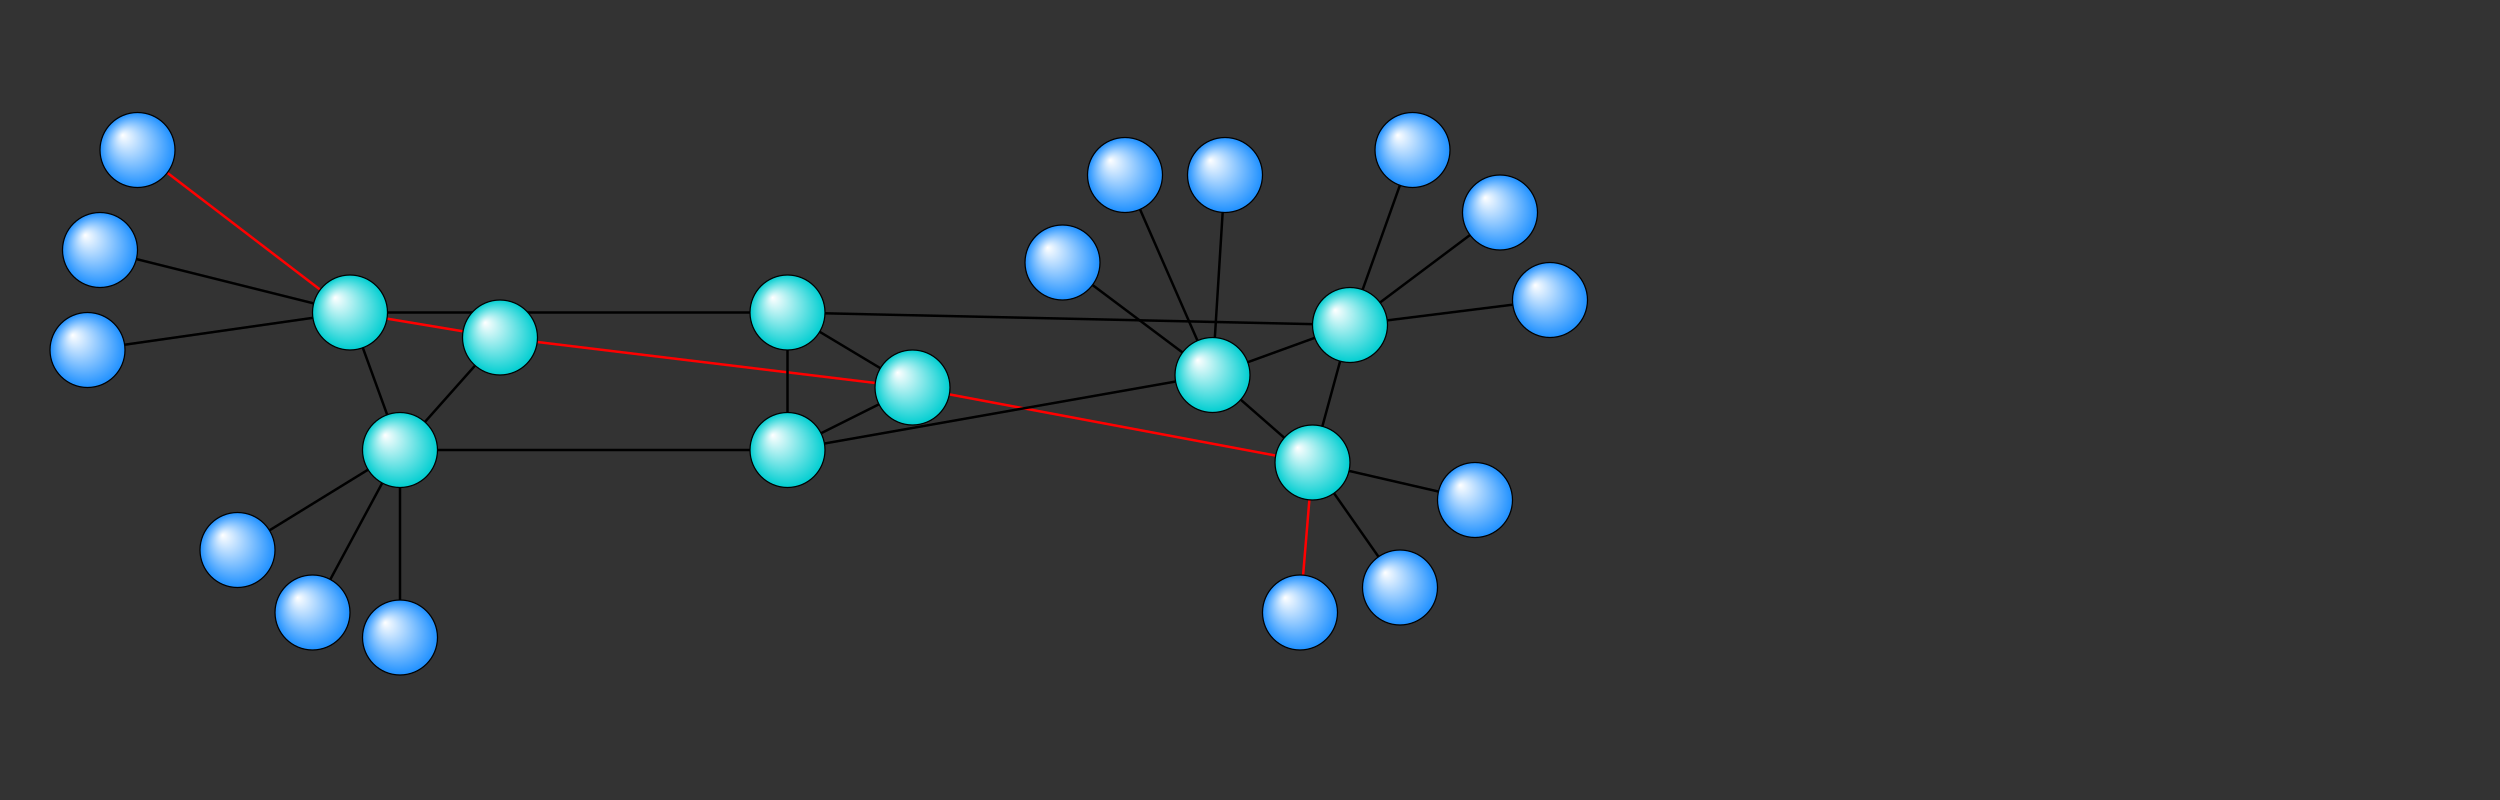<svg
        xmlns="http://www.w3.org/2000/svg"
        width="100%"
        height="100%"
        viewBox="30 10 200 64"
        version="1.1"
        id="svg5565"
>
    <rect x="30" y="10" width="200" height="64" fill="#333333" stroke="none"/>
    <title>
        Home Slide nyssr.net
    </title>
    <style>
        .p1 {
        fill: none;
        stroke: #000000;
        stroke-width: 0.2px;
        stroke-linecap: butt;
        stroke-linejoin: miter;
        stroke-opacity: 1;
        }

        .p2 {
        fill: none;
        stroke: red;
        stroke-width: 0.2px;
        stroke-linecap: butt;
        stroke-linejoin: miter;
        stroke-opacity: 1;
        }

        .circleEnd {
        fill: url(#ssGradientEnd);
        fill-opacity: 1;
        stroke: #000000;
        stroke-width: 0.1;
        stroke-opacity: 1;
        }

        .circleCloud {
        fill: url(#ssGradientCloud);
        fill-opacity: 1;
        stroke: #000000;
        stroke-width: 0.1;
        stroke-opacity: 1;
        }

        .circle {
        fill: red;
        fill-opacity: 1;
        stroke: #000000;
        stroke-width: 0.1;
        stroke-opacity: 1;
        }
    </style>
    <defs>
        <radialGradient id="ssGradientEnd" fx="30%" fy="30%">
            <stop offset="0%" stop-color="white"/>
            <stop offset="100%" stop-color="DodgerBlue"/>
        </radialGradient>
        <radialGradient id="ssGradientCloud" fx="30%" fy="30%">
            <stop offset="0%" stop-color="white"/>
            <stop offset="100%" stop-color="DarkTurquoise"/>
        </radialGradient>
    </defs>
    <g id="layer1">
        <path
                class="p2"
                d="M 41,22 58,35"
        />
        <path
                class="p1"
                d="M 38,30 58,35"
        />
        <path
                class="p1"
                d="M 37,38 58,35"
        />
        <path
                class="p1"
                d="M 62,61 62,46"
        />
        <path
                class="p1"
                d="M 55,59 62,46"
        />
        <path
                class="p1"
                d="M 49,54 62,46"
        />
        <path
                class="p1"
                d="M 58,35 62,46"
        />
        <path
                class="p2"
                d="M 58,35 70,37"
        />
        <path
                class="p1"
                d="M 70,37 62,46"
        />
        <path
                class="p1"
                d="M 62,46 93,46"
        />
        <path
                class="p2"
                d="M 70,37 103,41"
        />
        <path
                class="p1"
                d="M 58,35 93,35"
        />
        <path
                class="p1"
                d="M 93,35 93,46"
        />
        <path
                class="p1"
                d="M 93,35 103,41"
        />
        <path
                class="p1"
                d="M 93,46 103,41"
        />
        <path
                class="p2"
                d="M 103,41 135,47"
        />
        <path
                class="p1"
                d="M 93,46 127,40"
        />
        <path
                class="p1"
                d="M 93,35 138,36"
        />
        <path
                class="p1"
                d="M 127,40 138,36"
        />
        <path
                class="p1"
                d="M 127,40 135,47"
        />
        <path
                class="p1"
                d="M 135,47 138,36"
        />
        <path
                class="p1"
                d="M 115,31 127,40"
        />
        <path
                class="p1"
                d="M 120,24 127,40"
        />
        <path
                class="p1"
                d="M 128,24 127,40"
        />
        <path
                class="p1"
                d="M 143,22 138,36"
        />
        <path
                class="p1"
                d="M 150,27 138,36"
        />
        <path
                class="p1"
                d="M 154,34 138,36"
        />
        <path
                class="p1"
                d="M 148,50 135,47"
        />
        <path
                class="p1"
                d="M 142,57 135,47"
        />
        <path
                class="p2"
                d="M 134,59 135,47"
        />
    </g>
    <g id="layer2">
        <circle
                class="circleEnd"
                cx="41"
                cy="22"
                r="3.0"/>
        <circle
                class="circleEnd"
                cx="38"
                cy="30"
                r="3.0"/>
        <circle
                class="circleEnd"
                cx="37"
                cy="38"
                r="3.0"/>
        <circle
                class="circleCloud"
                cx="58"
                cy="35"
                r="3.0"/>
        <circle
                class="circleCloud"
                cx="62"
                cy="46"
                r="3.0"/>
        <circle
                class="circleCloud"
                cx="70"
                cy="37"
                r="3.0"/>
        <circle
                class="circleEnd"
                cx="49"
                cy="54"
                r="3.0"/>
        <circle
                class="circleEnd"
                cx="55"
                cy="59"
                r="3.0"/>
        <circle
                class="circleEnd"
                cx="62"
                cy="61"
                r="3.0"/>
        <circle
                class="circleCloud"
                cx="93"
                cy="46"
                r="3.0"/>
        <circle
                class="circleCloud"
                cx="93"
                cy="35"
                r="3.0"/>
        <circle
                class="circleCloud"
                cx="103"
                cy="41"
                r="3.0"/>
        <circle
                class="circleCloud"
                cx="135"
                cy="47"
                r="3.0"/>
        <circle
                class="circleCloud"
                cx="127"
                cy="40"
                r="3.0"/>
        <circle
                class="circleCloud"
                cx="138"
                cy="36"
                r="3.0"/>
        <circle
                class="circleEnd"
                cx="143"
                cy="22"
                r="3.0"/>
        <circle
                class="circleEnd"
                cx="150"
                cy="27"
                r="3.0"/>
        <circle
                class="circleEnd"
                cx="154"
                cy="34"
                r="3.0"/>
        <circle
                class="circleEnd"
                cx="134"
                cy="59"
                r="3.0"/>
        <circle
                class="circleEnd"
                cx="142"
                cy="57"
                r="3.0"/>
        <circle
                class="circleEnd"
                cx="148"
                cy="50"
                r="3.0"/>
        <circle
                class="circleEnd"
                cx="128"
                cy="24"
                r="3.0"/>
        <circle
                class="circleEnd"
                cx="120"
                cy="24"
                r="3.0"/>
        <circle
                class="circleEnd"
                cx="115"
                cy="31"
                r="3.0"/>
    </g>
</svg>